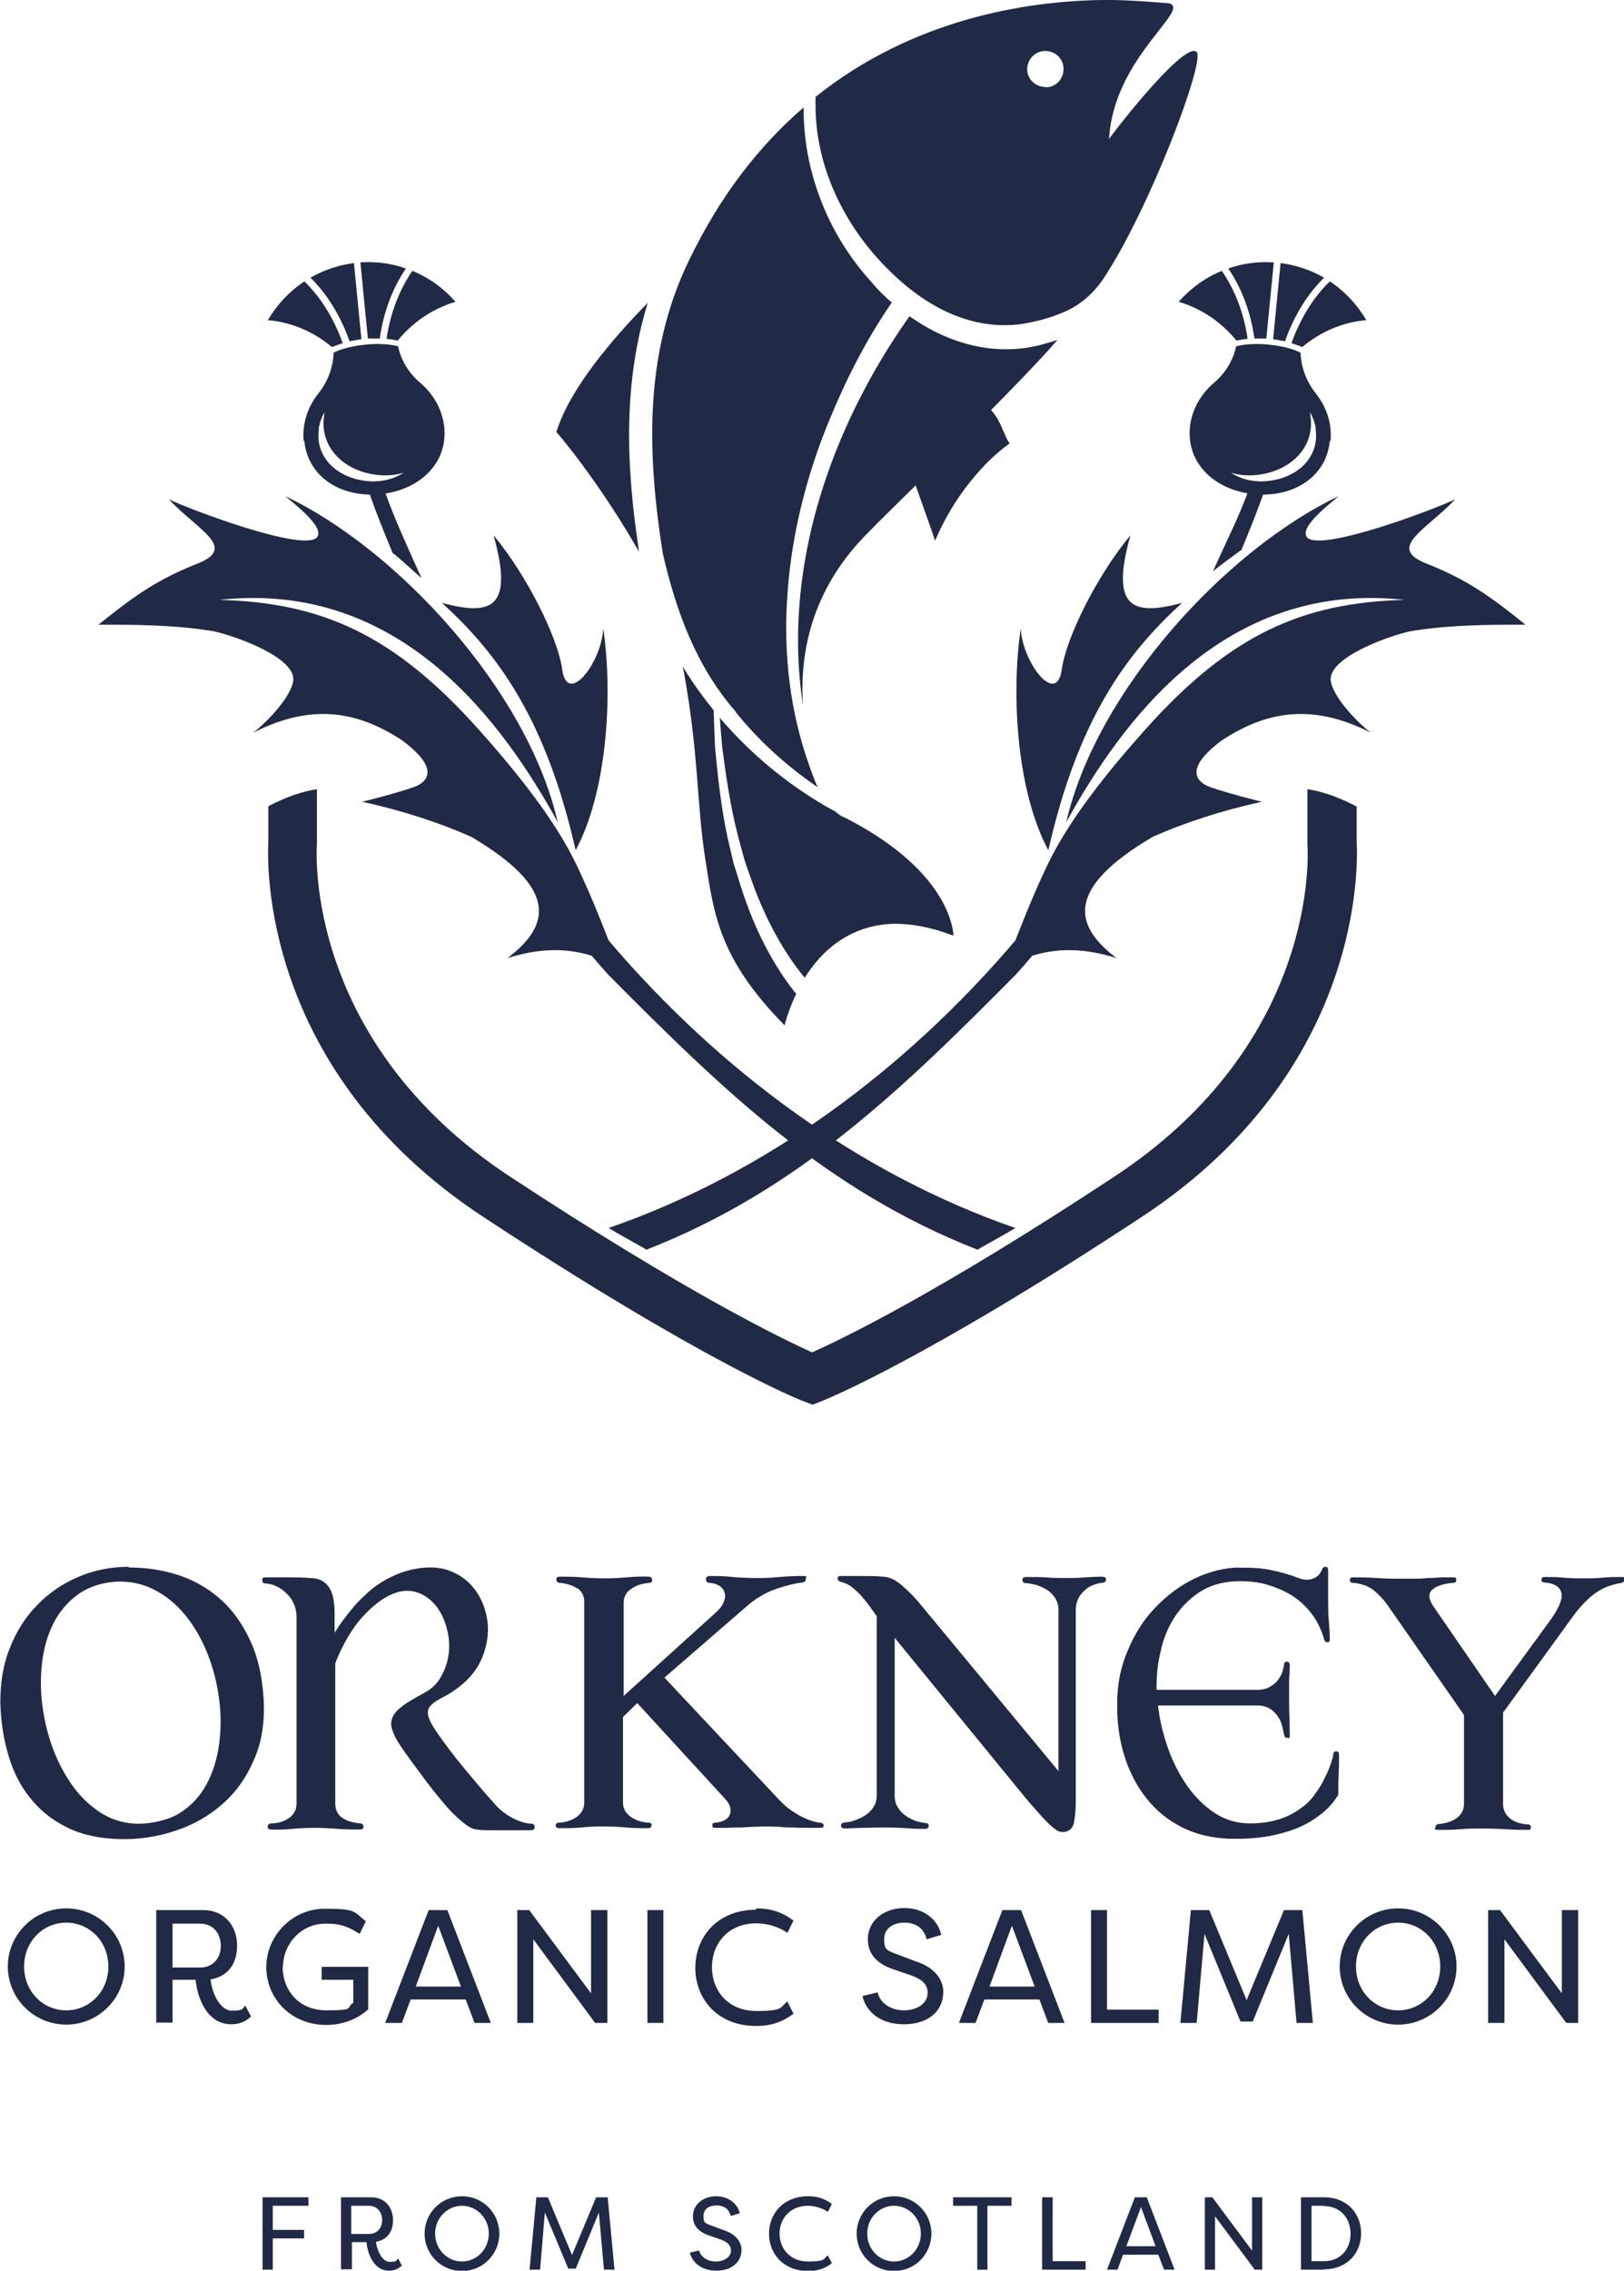 <?xml version="1.0" encoding="UTF-8"?><svg id="Layer_1" xmlns="http://www.w3.org/2000/svg" xmlns:xlink="http://www.w3.org/1999/xlink" viewBox="0 0 478.1 668.1"><defs><clipPath id="clippath"><rect width="478.1" height="668.1" style="fill:none;"/></clipPath><clipPath id="clippath-1"><rect width="478.1" height="668.1" style="fill:none;"/></clipPath><clipPath id="clippath-2"><rect width="478.1" height="668.1" style="fill:none;"/></clipPath><clipPath id="clippath-3"><rect width="478.1" height="668.1" style="fill:none;"/></clipPath><clipPath id="clippath-4"><rect width="478.1" height="668.1" style="fill:none;"/></clipPath><clipPath id="clippath-5"><rect width="478.1" height="668.1" style="fill:none;"/></clipPath></defs><g style="clip-path:url(#clippath);"><path d="M33.7,465.4c-4.4.4-8,1.7-11,3.9-2.9,2.2-5.3,5-7,8.4s-2.8,7.2-3.3,11.4-.5,8.5.1,12.9,1.6,8.6,3.2,12.8c1.6,4.2,3.6,7.8,6,11.1,2.4,3.2,5.2,5.8,8.5,7.8,3.2,1.9,6.8,2.9,10.6,2.9s8.9-1.1,12.2-3.2c3.3-2.1,5.9-4.9,7.8-8.4,1.9-3.5,3.1-7.4,3.7-11.8.6-4.4.6-8.8,0-13.4-.6-4.5-1.7-8.9-3.4-13.2s-3.9-8.1-6.5-11.3-5.7-5.8-9.3-7.6c-3.5-1.8-7.5-2.6-11.8-2.3M37.8,461.2c5.4,0,10.5.8,15.2,2.4,4.7,1.6,8.8,4.1,12.3,7.3,3.5,3.2,6.3,7.3,8.5,12.1s3.4,10.4,3.8,16.7c.4,6.8-.5,12.8-2.8,18-2.2,5.2-5.3,9.6-9.3,13.1s-8.7,6.2-14,7.9c-5.4,1.8-10.9,2.6-16.7,2.4-5.8-.2-10.9-1.3-15.2-3.5-4.3-2.1-7.9-5-10.8-8.7-2.9-3.6-5-7.8-6.4-12.7-1.4-4.8-2.2-10-2.3-15.4,0-5.7.8-11,2.8-15.9,1.9-4.9,4.6-9.1,8-12.6s7.4-6.3,12.1-8.3c4.6-2,9.6-3,15-3" style="fill:#202945;"/><path d="M100.7,534.8c1.4,1,3.2,1.5,5.4,1.7.6,0,.9.4.9,1s-.4.8-1.1.8c-2,0-4.2,0-6.6-.2-2.3-.2-4.6-.3-6.7-.3s-4.3.1-6.4.3c-2.2.2-4.3.3-6.3.2-.8,0-1.1-.3-1.1-.8s.3-.9.9-1c2.2,0,4-.6,5.4-1.6s2.2-2.4,2.2-4.2v-55c0-1.4-.3-2.6-.8-3.8s-1.2-2.2-2.2-3.1c-.9-.9-1.9-1.6-3-2.1s-2.2-.8-3.3-.8c-.5,0-.8-.4-.8-1s.3-.8,1-.8h6.4c2.2,0,4.4,0,6.5.2,1.5,0,2.8.3,3.7.8,1,.6,1.7,1.3,2.3,2.3.5.9.9,2,1.1,3.3.2,1.2.3,2.6.3,4v5.7c1.5-2.4,3.2-4.7,5-6.9s3.8-4.1,5.9-5.9c2.1-1.7,4.5-3.1,7-4.2,2.5-1.1,5.2-1.8,8-2.1,3.1-.3,5.9,0,8.3,1,2.5,1,4.5,2.4,6.2,4.3,1.7,1.9,2.9,4.1,3.7,6.5.8,2.5,1.2,5,1,7.6s-.8,5.2-2,7.8-3,4.9-5.3,6.9c-2,1.7-3.8,2.9-5.4,3.7s-2.9,1.6-3.8,2.4c-.9.8-1.3,1.8-1.1,2.9.1,1.2,1,2.9,2.6,5.3,2.3,3.3,4.9,6.8,7.9,10.4,3,3.6,5.9,7.1,8.9,10.4,1.4,1.7,3.1,3.1,5.1,4.2,2,1.1,4,1.8,6,1.9.6,0,.9.4.9,1s-.4.9-1.1.9h-12.2c-1.4,0-2.6,0-3.6-.2-1.3,0-2.8-.9-4.7-2.5-1.9-1.6-3.8-3.5-5.7-5.9-2-2.3-3.9-4.8-5.9-7.5s-3.8-5.1-5.4-7.4c-1.6-2.3-2.7-4.1-3.2-5.7-.6-1.5-.6-2.9,0-4.1.5-1.2,1.6-2.3,3.1-3.4,1.5-1.1,3.6-2.3,6.2-3.7,2.2-1.2,3.9-2.8,5-4.9,1.2-2.1,1.9-4.3,2.2-6.7.3-2.4.1-4.8-.5-7.1-.6-2.4-1.5-4.5-2.8-6.3s-2.9-3.2-4.8-4.1c-1.9-.9-4-1.2-6.3-.7-1.7.4-3.5,1.2-5.3,2.4s-3.6,2.8-5.3,4.6c-1.7,1.8-3.3,4-4.7,6.4-1.4,2.4-2.7,5-3.7,7.7v41.3c0,1.8.7,3.2,2.1,4.2" style="fill:#202945;"/><path d="M170.1,467.5c-1.4-1-3.2-1.6-5.4-1.8-.6,0-.9-.4-.9-1s.3-.8,1-.8c2.1,0,4.3,0,6.6.2,2.3.2,4.5.3,6.6.3s4.4-.1,6.6-.3,4.4-.3,6.4-.2c.6,0,.9.3,1,.9,0,.6-.2.9-.7.9-2.2.2-4,.7-5.5,1.8-1.5,1-2.2,2.4-2.2,4.1v27.4l27.3-24.7c1.1-1,1.8-2,2.2-3,.4-1,.5-1.9.2-2.7-.2-.8-.7-1.5-1.5-2s-1.8-.8-3-.9c-.6,0-.9-.3-1-1,0-.6.4-1,1.2-1,1.9,0,4.1,0,6.7.3,2.6.2,4.8.3,6.8.3s4.2,0,6.8-.3c2.6-.2,4.8-.3,6.8-.3s1.1.3,1.1.9-.3.9-.9,1c-2,.2-4.5.8-7.8,1.9-3.2,1.1-6.2,2.9-9,5.4l-23.9,20.7,34.1,36.3c1.5,1.6,3.4,3,5.5,4.2,2.2,1.2,4.3,2,6.3,2.2.6,0,.9.4,1,.8,0,.5-.3.7-1.1.7h-3.5c-1.4,0-2.8,0-4.2-.1-1.4,0-2.8,0-4.2-.2-1.4,0-2.5-.1-3.5-.1s-2.2,0-3.6.1c-1.3,0-2.7.1-4.1.2-1.4,0-2.8,0-4.1.1h-3.5c-1,0-.9-.2-1-.7,0-.5.2-.8.8-.8,2.4-.2,3.9-1.1,4.4-2.5.5-1.5,0-3-1.5-4.6l-25.8-28.1-4.2,4.1v25.1c0,1.7.7,3.1,2.2,4.2,1.5,1.1,3.3,1.7,5.5,1.8.5,0,.8.3.7.8,0,.5-.4.8-1,.8-2,0-4.2,0-6.4-.2-2.2-.2-4.4-.3-6.6-.3s-4.3,0-6.6.3c-2.3.2-4.5.2-6.6.2-.7,0-1-.3-1-.8s.3-.8.9-.8c2.2-.1,4-.8,5.4-1.8,1.4-1.1,2.1-2.4,2.1-4.2v-59c0-1.7-.7-3.1-2.1-4.1" style="fill:#202945;"/><path d="M258.1,475.5c-.6-.8-1.3-1.8-2-2.8-.8-1.1-1.6-2.1-2.5-3.1s-1.9-1.9-2.9-2.7-2.1-1.2-3.3-1.5c-.5-.2-.8-.5-.8-1s.3-.7.9-.7h6.1c2.1,0,4.1,0,6.2.2,2,0,4,1,6,2.8s3.8,3.6,5.3,5.5l40.5,48.9v-47.4c0-1.3-.3-2.4-.9-3.4s-1.4-1.8-2.3-2.4c-.9-.6-2-1.1-3.1-1.5-1.1-.3-2.2-.5-3.3-.6-.7,0-1-.4-1-1s.4-.8,1.2-.8c1.9,0,3.8,0,5.7.1,1.9.2,3.9.2,5.9.2s3.9,0,5.7-.2c1.7-.1,3.4-.2,4.9-.2.8,0,1.2.2,1.2.8s-.3.9-1,1c-.8,0-1.7.3-2.6.6-.9.3-1.8.8-2.5,1.5-.8.6-1.5,1.5-2,2.4-.5,1-.8,2.1-.8,3.5v56.7c0,2.1-.2,4-.5,5.7s-1.2,2.6-2.7,2.9c-.6.1-1.2,0-1.9-.2-.6-.3-1.4-.9-2.3-1.7s-2-1.9-3.2-3.3c-1.2-1.4-2.8-3.1-4.6-5.3l-38.1-46.6v46.5c0,1.4.3,2.5,1,3.5.6,1,1.4,1.8,2.3,2.4.9.6,1.9,1.1,2.9,1.5,1.1.3,2,.5,2.8.6.4,0,.7,0,.8.3.2.2.3.4.2.6,0,.2-.2.4-.3.6-.2.2-.5.2-1,.2-1.5,0-3.2,0-5.1-.2-1.9-.1-3.9-.2-5.9-.2s-4.2,0-6.3.1c-2.1,0-4,.1-5.8.2-.9,0-1.4-.2-1.4-.8s.4-.9,1.1-1c1.1,0,2.1-.3,3.2-.7s2.1-.9,3-1.5,1.7-1.4,2.3-2.4c.6-.9.9-2.1.9-3.3v-53,.2Z" style="fill:#202945;"/><path d="M364.8,461.3c3-.1,6,0,9.1.6,3,.6,5.8,1.4,8.4,2.4.9.4,1.8.5,2.5.5.8,0,1.5-.2,2.1-.5s1.1-.6,1.5-1.1.6-1,.8-1.4c.2-.5.5-.8,1-.8s.8.3.8,1v8.7c0,2.2,0,4.2.2,6.1.1,1.8.3,3.6.3,5.4,0,.7-.2,1-.7,1s-.8-.3-1-.9c-.8-2.9-2.1-5.5-3.9-7.8-1.8-2.3-3.9-4.1-6.3-5.5-2.5-1.4-5.1-2.4-7.9-3.1-2.8-.6-5.7-.8-8.7-.6-3.9.3-7.3,1.4-10.1,3.3-2.8,1.9-5.2,4.3-7.1,7.2-1.9,2.9-3.3,6.3-4.1,10-.9,3.7-1.3,7.5-1.2,11.4h29.5c1.4,0,2.5-.2,3.5-.7.9-.5,1.7-1,2.4-1.8.6-.7,1.1-1.5,1.5-2.4.3-.9.5-1.7.6-2.4,0-.7.4-1,.9-1s.8.4.8,1.2c0,1.4-.1,2.8-.2,4.4v5.1c0,1.8,0,3.6.1,5.4,0,1.8.1,3.5.1,5.2s-.3,1.1-.8,1.1-.8-.3-.9-1c-.2-1-.4-2-.7-3s-.8-1.9-1.4-2.7c-.6-.8-1.4-1.5-2.3-2-.9-.5-2.1-.8-3.3-.8h-29.4c.5,4.3,1.5,8.5,3,12.7s3.4,7.8,5.7,11.1c2.3,3.2,5,5.9,8.1,7.9s6.5,3,10.3,3c6,0,11-1.5,15-4.5,1.6-1.1,3-2.5,4.1-4.1,1.2-1.6,2.2-3.2,2.9-4.8.8-1.5,1.4-3,1.8-4.2.4-1.3.7-2.2.7-2.7,0-.6.4-.9.9-.9s.8.3.8,1v1.9c0,.8,0,1.7-.1,2.7,0,1,0,2.1-.1,3.2v3.2c0,1-.1,1-.5,1.5-1.1,1.7-2.6,3.4-4.5,4.9s-4.1,2.9-6.7,4c-2.6,1.1-5.7,2-9.1,2.6-3.4.6-7.2.8-11.4.7-5.1-.2-9.8-1.3-13.9-3.4-4.1-2.1-7.6-4.9-10.4-8.5-2.8-3.5-5-7.7-6.5-12.5s-2.2-10-2.1-15.6c0-5.6,1.1-10.8,3.2-15.6,2-4.8,4.7-9,8.1-12.5,3.4-3.5,7.2-6.4,11.4-8.4,4.3-2.1,8.7-3.2,13.3-3.3" style="fill:#202945;"/><path d="M440.2,498.9l16.5-22.6c2.5-3.6,3.5-6.3,2.9-7.9-.6-1.7-2.2-2.6-5-2.8-.5,0-.8-.3-.8-.8s.3-.8.9-.8c2,0,3.8,0,5.7.2,1.8.2,3.7.2,5.8.2s3.8,0,5.5-.2,3.5-.2,5.5-.2,1,.2,1,.7-.2.8-.7,1c-3.1.5-5.7,1.5-7.9,3.1s-4.2,3.7-6.1,6.2l-21,28.9v26.9c0,1.7.7,3.1,2,4.2,1.4,1.1,3.2,1.7,5.4,1.8.5,0,.8.4.8.8,0,.5-.2.8-.8.8-2,0-4.2,0-6.6-.2-2.3-.1-4.6-.2-6.8-.2s-4.3,0-6.5.2-4.3.2-6.3.2-1.1-.3-1.1-.8.3-.8.8-.9c2.3-.2,4.1-.8,5.5-1.8,1.4-1.1,2.1-2.4,2.1-4.2v-26.1l-22.7-32.6c-1.1-1.5-2.4-2.9-3.9-4.1-1.5-1.2-3.6-2-6.2-2.2-.5,0-.8-.3-.8-.8s.3-.8,1-.8c2,0,4.3,0,7,.2s5,.2,7.1.2h3.5c1.4,0,2.8,0,4.2-.2,1.4,0,2.8-.1,4.1-.2h3.5c1,0,.9.3.9.8s-.2.8-.7.8c-2.9.2-5,.9-6.3,2s-1.2,2.8.4,5.1l18.1,26.3v-.2Z" style="fill:#202945;"/><path d="M19.5,591.5c6.8,0,12.4-5.5,12.4-12.9s-5.6-12.9-12.4-12.9-12.4,5.5-12.4,12.9,5.6,12.9,12.4,12.9M19.5,561.5c9.5,0,17.2,7.7,17.2,17.1s-7.7,17.1-17.2,17.1-17.2-7.7-17.2-17.1,7.7-17.1,17.2-17.1" style="fill:#202945;"/><path d="M58.9,578.9c3.8,0,6.1-2.7,6.1-6.4s-2.3-6.5-6.1-6.5h-8.1v12.9h8.1ZM46,595.2v-33.2h13.8c6.4,0,10,4.8,10,10.4s-2.8,9.1-7.8,10c.3,3.6,2.6,9.2,6.3,9.2s3-.7,3.9-1.5l1.7,3.2c-1.6,1.6-3.7,2.3-5.8,2.3-7.8,0-10.2-9.1-10.5-13.1h-6.8v12.6h-4.7l-.1.1Z" style="fill:#202945;"/><path d="M83.2,578.7c0,6.4,4.3,12.8,13,12.8s5.5-.8,7.8-2.2v-6.8h-9.3v-3.8h13.7v12.5c-4.2,3.8-9.1,4.6-12.4,4.6-10.2,0-17.6-7.7-17.6-17s7.7-17.2,17.2-17.2,8.5.9,12.1,3.7l-1.8,3.7c-4.7-3-7.3-3-10.2-3-6.8,0-12.4,5.7-12.4,12.9" style="fill:#202945;"/></g><path d="M135.7,584.5l-6.7-17.9-6.6,17.9h13.4-.1ZM120.9,588.3l-2.6,6.9h-4.9l12.8-33.2h5.5l12.8,33.2h-4.8l-2.6-6.9h-16.2,0Z" style="fill:#202945;"/><polygon points="157 570.6 157 595.2 152.3 595.2 152.3 562 155.8 562 174 586.5 174 562 178.8 562 178.8 595.2 175.2 595.2 157 570.6" style="fill:#202945;"/><rect x="190.6" y="562" width="4.7" height="33.2" style="fill:#202945;"/><g style="clip-path:url(#clippath-1);"><path d="M222.6,561.5c4.8,0,8.1,1.4,11,3.6l-1.8,3.6c-2.2-1.6-5.7-2.8-9.1-2.8-8.3,0-13.1,5.9-13.1,12.9s4.8,12.9,13.1,12.9,6.9-1.2,9.1-2.8l1.8,3.6c-2.8,2.1-6.1,3.6-11,3.6-11.3,0-17.9-7.9-17.9-17.1s6.6-17.1,17.9-17.1" style="fill:#202945;"/><path d="M258.4,586.3c.6,2.8,3.6,5.2,7.7,5.2s7-2.2,7-5.1-2.2-4.2-4.9-5.2l-5-1.7c-6.5-2.1-7.7-6-7.7-8.9,0-5.7,5-9.2,10.7-9.2s9.9,3.3,10.9,7.9l-4.3,1.3c-.8-3.3-3.2-4.9-6.6-4.9s-5.9,1.8-5.9,4.8.4,3.3,4.3,4.7l5,1.9c5.5,1.7,8.1,5.4,8.1,8.9,0,5.9-4.6,9.6-11.6,9.6s-11.1-3.7-12.2-8.3l4.5-1.1v.1Z" style="fill:#202945;"/></g><path d="M304.6,584.5l-6.7-17.9-6.6,17.9h13.4-.1ZM289.8,588.3l-2.6,6.9h-4.9l12.8-33.2h5.5l12.8,33.2h-4.8l-2.6-6.9h-16.2,0Z" style="fill:#202945;"/><polygon points="341.1 595.2 321.2 595.2 321.2 562 325.9 562 325.9 591.3 341.1 591.3 341.1 595.2" style="fill:#202945;"/><polygon points="354.6 569 352.3 595.2 347.5 595.2 350.6 562 356 562 367 588.5 378 562 383.4 562 386.5 595.2 381.7 595.2 379.4 569 368.8 594.8 365.2 594.8 354.6 569" style="fill:#202945;"/><g style="clip-path:url(#clippath-2);"><path d="M411.6,591.5c6.8,0,12.4-5.5,12.4-12.9s-5.6-12.9-12.4-12.9-12.4,5.5-12.4,12.9,5.6,12.9,12.4,12.9M411.6,561.5c9.5,0,17.2,7.7,17.2,17.1s-7.7,17.1-17.2,17.1-17.2-7.7-17.2-17.1,7.7-17.1,17.2-17.1" style="fill:#202945;"/></g><polygon points="442.9 570.6 442.9 595.2 438.1 595.2 438.1 562 441.6 562 459.8 586.5 459.8 562 464.6 562 464.6 595.2 461.1 595.2 442.9 570.6" style="fill:#202945;"/><polygon points="77.3 646.5 77.3 667.8 80.3 667.8 80.3 658.6 89.5 658.6 89.5 656.1 80.3 656.1 80.3 649 90.8 649 90.8 646.5 77.3 646.5" style="fill:#202945;"/><g style="clip-path:url(#clippath-3);"><path d="M108.6,657.3c2.4,0,3.9-1.7,3.9-4.1s-1.5-4.2-3.9-4.2h-5.2v8.3h5.2ZM100.4,667.8v-21.3h8.9c4.1,0,6.4,3.1,6.4,6.7s-1.8,5.8-5,6.4c.2,2.3,1.7,5.9,4,5.9s1.9-.4,2.5-1l1.1,2.1c-1,1-2.4,1.5-3.7,1.5-5,0-6.5-5.8-6.7-8.4h-4.3v8h-3l-.2.1Z" style="fill:#202945;"/><path d="M136,665.4c4.3,0,7.9-3.6,7.9-8.2s-3.6-8.2-7.9-8.2-7.9,3.6-7.9,8.2,3.6,8.2,7.9,8.2M136,646.2c6.1,0,11,4.9,11,11s-4.9,11-11,11-11-4.9-11-11,4.9-11,11-11" style="fill:#202945;"/></g><polygon points="175.5 646.5 168.4 663.5 161.3 646.5 157.9 646.5 155.9 667.8 159 667.8 160.4 651 167.3 667.5 169.5 667.5 176.3 651 177.8 667.8 180.9 667.8 178.9 646.5 175.5 646.5" style="fill:#202945;"/><g style="clip-path:url(#clippath-4);"><path d="M205.8,662.1c.4,1.8,2.3,3.3,4.9,3.3s4.5-1.4,4.5-3.2-1.4-2.7-3.1-3.3l-3.2-1.1c-4.2-1.4-4.9-3.8-4.9-5.7,0-3.6,3.2-5.9,6.8-5.9s6.3,2.1,7,5l-2.7.8c-.5-2.1-2-3.1-4.2-3.1s-3.8,1.1-3.8,3.1.3,2.1,2.8,3l3.2,1.2c3.5,1.1,5.2,3.5,5.2,5.7,0,3.8-3,6.2-7.4,6.2s-7.1-2.4-7.8-5.3l2.9-.7h-.2Z" style="fill:#202945;"/><path d="M237.9,646.2c3.1,0,5.2.9,7,2.3l-1.2,2.3c-1.4-1-3.7-1.8-5.8-1.8-5.3,0-8.4,3.8-8.4,8.2s3.1,8.2,8.4,8.2,4.4-.8,5.8-1.8l1.2,2.3c-1.8,1.4-3.9,2.3-7,2.3-7.2,0-11.5-5-11.5-11s4.3-11,11.5-11" style="fill:#202945;"/><path d="M263.2,665.4c4.3,0,7.9-3.6,7.9-8.2s-3.6-8.2-7.9-8.2-7.9,3.6-7.9,8.2,3.6,8.2,7.9,8.2M263.2,646.2c6.1,0,11,4.9,11,11s-4.9,11-11,11-11-4.9-11-11,4.9-11,11-11" style="fill:#202945;"/></g><polygon points="280.6 646.5 280.6 649 287.7 649 287.7 667.8 290.7 667.8 290.7 649 297.8 649 297.8 646.5 280.6 646.5" style="fill:#202945;"/><polygon points="306.8 646.5 306.8 667.8 319.6 667.8 319.6 665.3 309.9 665.3 309.9 646.5 306.8 646.5" style="fill:#202945;"/><path d="M335.9,649.4l4.3,11.5h-8.6l4.3-11.5ZM334.1,646.5l-8.2,21.3h3.1l1.6-4.4h10.4l1.7,4.4h3.1l-8.2-21.3h-3.5,0Z" style="fill:#202945;"/><polygon points="368.6 646.5 368.6 662.2 356.9 646.5 354.7 646.5 354.7 667.8 357.7 667.8 357.7 652.1 369.4 667.8 371.6 667.8 371.6 646.5 368.6 646.5" style="fill:#202945;"/><g style="clip-path:url(#clippath-5);"><path d="M389.8,649h-3.7v16.3h3.7c4.9,0,7.8-3.6,7.8-8.1s-3-8.1-7.8-8.1M389.8,667.8h-6.8v-21.3h6.8c6.8,0,10.9,4.8,10.9,10.6s-4.1,10.6-10.9,10.6" style="fill:#202945;"/><path d="M399.2,237.2c-5.4-2.8-10.2-4.4-14.3-5v16.3c.2,2.4,3.4,58-56.7,97.6-52.3,34.5-80.8,48.1-89.1,51.8-8.3-3.7-36.8-17.4-89.1-51.8-60.1-39.6-56.9-95.3-56.7-97.6v-16.3c-4.1.6-8.9,2.2-14.3,5v10.5c-.3,5.5-2.6,67,63.2,110.3,64.6,42.5,93.2,53.9,94.4,54.3l2.6,1,2.6-1c1.2-.5,29.8-11.8,94.4-54.3,65.8-43.3,63.5-104.8,63.2-110.3v-10.5h-.2Z" style="fill:#202945;"/><path d="M169.4,250.3c9.3-17.2,11.1-45.5,8.2-65.4-.5,10.1-10.6,23.1-12.1,12-1.3-9.4-10.5-27.8-20.2-39.4,6.2,22-1.1,23.6-15.2,19.9,16.8,15.2,30.8,34.8,39.4,72.9" style="fill:#202945;"/><path d="M179.1,276.5c-1.6-4-4.9-12.7-9.5-22.3-5-10.3-13.5-22.6-28.8-39.7-24.9-27.8-46.1-37.2-76.2-38,53.5-5.9,83.6,36.4,99.6,65.4-9-39-47.4-80.4-80.2-95.9,1.9,1.7,11.9,9.1,9.3,12.1-3.9,4.5-38.2-8.5-43.6-11.2,8.4,9,20.4,14.2,8.5,18.9-11.6,4.6-18.3,9.2-29.2,18,10.1,0,21.8,0,33.1,1.8,4.6.7,22.9,6.7,24.2,13.5.8,4.5-7.5,13.3-11.8,16.5,18-9.2,31.5-5.8,43.7,2.1,11.7,8.6,7.5,12.5,3.6,13.9-6.1,2.1-15.2,4.3-15.2,4.3,12,2.6,23.1,6.3,32.1,10.3,25.3,14.9,23.8,25.8,10.7,35.7,7.1-2.2,15.4-3.6,24.8-.7,1.5,1.8,3.1,3.6,4.7,5.4,34,34.3,64.4,63.7,108.9,81.1,2.4-1.5,8.5-4.7,11.1-6.4-45.7-15.8-87-46.1-119.9-84.8" style="fill:#202945;"/><path d="M115.5,162.5c-2.4-5.8-4.7-11.5-6.7-17.2l4.6-.4c2.7,7.7,7.3,17.7,10.7,25.2-2-1.7-6.5-5.9-8.6-7.5" style="fill:#202945;"/><path d="M93.9,126.3c-1.2,7.8,4.8,13.9,13.1,15.1,4.4.7,8.6-.2,11.8-2.3-2.7.8-5.6,1-8.7.5-9.3-1.4-16-8.3-14.7-17.2,0-.4.1-.8.2-1.2-.9,1.5-1.5,3.2-1.8,5M89.4,129.8c-.5-5.1,1.2-10.1,4.3-14h0c2.7-3.4,4.4-7.6,4.5-12,2-1.1,5.4-2,9.4-2.4,3.9-.4,7.4-.1,9.6.5.9,4.3,3.3,8.1,6.7,10.9h0c3.8,3.3,6.4,7.9,6.9,13,1,10.7-7.5,18.5-18.9,19.6s-21.3-5-22.3-15.7" style="fill:#202945;"/><path d="M121.4,79.7c4.9,2,9.2,5.1,12.7,9.1-6.8,2-12.7,6.1-17,11.4-1.1-.2-2.2-.4-3.3-.5,1.1-7.6,3.8-14.5,7.6-20M111.8,99.6h-3.5l-2.2-22.4c4.7-.3,9.2.3,13.4,1.8-3.9,5.7-6.6,12.8-7.7,20.6M102.9,100.4c-2.6-7.4-6.6-13.9-11.5-18.7,3.8-2.2,8.2-3.7,12.8-4.3l2.2,22.4c-1.2.2-2.3.4-3.5.6M78.9,94.1c2.7-4.5,6.3-8.4,10.7-11.3,4.8,4.6,8.7,10.9,11.3,18.2-1.1.3-2.1.7-3.2,1.1-5.2-4.4-11.8-7.3-18.8-7.9" style="fill:#202945;"/><path d="M308.7,250.3c-9.3-17.2-11.1-45.5-8.2-65.4.5,10.1,10.6,23.1,12.1,12,1.3-9.4,10.5-27.8,20.2-39.4-6.2,22,1.1,23.6,15.2,19.9-16.8,15.2-30.8,34.8-39.4,72.9" style="fill:#202945;"/><path d="M299,276.5c1.6-4,4.9-12.7,9.5-22.3,5-10.3,13.5-22.6,28.8-39.7,24.9-27.8,46.1-37.2,76.2-38-53.5-5.9-83.6,36.4-99.6,65.4,9-39,47.4-80.4,80.2-95.9-1.9,1.7-11.9,9.1-9.3,12.1,3.9,4.5,38.2-8.5,43.6-11.2-8.4,9-20.4,14.2-8.5,18.9,11.6,4.6,18.3,9.2,29.2,18-10.1,0-21.8,0-33.1,1.8-4.6.7-22.9,6.7-24.2,13.5-.8,4.5,7.5,13.3,11.8,16.5-18-9.2-31.5-5.8-43.7,2.1-11.7,8.6-7.5,12.5-3.6,13.9,6.1,2.1,15.2,4.3,15.2,4.3-12,2.6-23.1,6.3-32.1,10.3-25.3,14.9-23.8,25.8-10.7,35.7-7.1-2.2-15.4-3.6-24.8-.7-1.5,1.8-3.1,3.6-4.7,5.4-34,34.3-64.4,63.7-108.9,81.1-2.4-1.5-8.5-4.7-11.1-6.4,45.7-15.8,87-46.1,119.9-84.8" style="fill:#202945;"/><path d="M365.6,161.5c2.4-5.8,4.7-11.5,6.7-17.2l-4.6-.4c-2.7,7.7-7.3,16.7-10.6,24.2,2-1.7,6.5-4.9,8.6-6.5" style="fill:#202945;"/><path d="M387.3,126.3c1.2,7.8-4.8,13.9-13.1,15.1-4.4.7-8.6-.2-11.8-2.3,2.7.8,5.6,1,8.7.5,9.3-1.4,16-8.3,14.7-17.2,0-.4-.1-.8-.2-1.2.9,1.5,1.5,3.2,1.8,5M391.7,129.8c.5-5.1-1.2-10.1-4.3-14h0c-2.7-3.4-4.4-7.6-4.5-12-2-1.1-5.4-2-9.4-2.4-3.9-.4-7.4-.1-9.6.5-.9,4.3-3.3,8.1-6.7,10.9h0c-3.8,3.3-6.4,7.9-6.9,13-1,10.7,7.5,18.5,18.9,19.6s21.3-5,22.3-15.7" style="fill:#202945;"/><path d="M359.7,79.7c-4.9,2-9.2,5.1-12.7,9.1,6.8,2,12.7,6.1,17,11.4,1.1-.2,2.2-.4,3.3-.5-1.1-7.6-3.8-14.5-7.6-20M369.3,99.6h3.5l2.2-22.4c-4.7-.3-9.2.3-13.4,1.8,3.9,5.7,6.6,12.8,7.7,20.6M378.3,100.4c2.6-7.4,6.6-13.9,11.5-18.7-3.8-2.2-8.2-3.7-12.8-4.3l-2.2,22.4c1.2.2,2.3.4,3.5.6M402.2,94.1c-2.7-4.5-6.3-8.4-10.7-11.3-4.8,4.6-8.7,10.9-11.3,18.2,1.1.3,2.1.7,3.2,1.1,5.2-4.4,11.8-7.3,18.8-7.9" style="fill:#202945;"/><path d="M307.8,25.6c-2.9,0-5.4-2.3-5.4-5.2s2.3-5.4,5.3-5.4,5.4,2.3,5.4,5.3-2.3,5.4-5.3,5.4M326.5,41c1.3-24.5,25.2-38.7,17.3-40.1,2,.3-11.2-1.1-19.7-.9-22.1.4-55.2,5.5-84,28.5v2.6c0,17.8,8.3,34.9,20.6,47.4,10.5,10.8,24.1,18.8,39.6,16.9,4.1-.6,8.4-1.7,12.2-3.3h0c5-1.9,9.2-5.5,12.2-9.9,13.6-20.3,30.2-64.3,27.6-66.9-3.8-3.8-28.8,29.1-25.8,25.8" style="fill:#202945;"/><path d="M217.5,258.9c-.3-1-1.2-3.8-1.5-4.8-.3-1.1-1.6-6.8-1.9-8.1-1.8-8.5-2.8-17.5-3.6-26.2,0,0-.3-7.1-.4-10.8-3.2-4-6.2-8.1-8.8-12.4-.1-.2-.2-.4-.3-.6,0,.3.1.7.2,1,4.6,25,3.8,39.1,6.5,56.2,2.5,15.9,4,28.9,23.3,48.5,0,0,.9-4.1,3.4-9.3-.2-.2-.4-.5-.6-.7-7.6-9.7-12.8-21.2-16.3-32.8" style="fill:#202945;"/><path d="M248.3,240.4c-.9-.4-1.7-1-2.5-1.7-1-.5-1.9-1-2.9-1.6-11.7-6.8-22.2-15.6-31-25.9.3,3.9.7,8.5.7,8.5,1.1,8.5,2.4,17.4,4.5,25.6.3,1.2,1.8,6.8,2.1,7.8.3.9,1.2,3.6,1.6,4.6,3.7,10.8,8.9,21.2,16.1,30,4.8-7.7,13.1-15.6,26.4-15.9,4.9,0,10.5.9,16.8,3.3.2,0,.4.2.6.2h0s0-1.3-.6-3.5c-1.6-6.2-7.9-19.4-31.9-31.5" style="fill:#202945;"/><path d="M216.5,209.4c6.9,8.6,15.1,16,24.2,22.2,0-.2-.3-.7-.3-.7-1.1-2.4-2.4-6.4-3.3-9-5-15.6-6.5-31.9-5.2-48.1,1.3-17.3,5.7-34.4,12.3-50.3,4.9-11.9,10.7-23.3,18-34,.1-.2.2-.3.4-.4-2.3-2-4.4-4.1-6.3-6.4-12.6-13.9-19.9-32.5-19.7-51.1-12.8,11-24.5,25.7-33.9,45.3-13.4,27.8-12,57.7-7.6,85.8h0c3.9,17.1,9.9,33.5,21.6,46.8" style="fill:#202945;"/><path d="M267.7,93.1c0,.1-.1.2-.2.3-16.3,23.1-28.3,50.7-31.6,79h0c-1.4,11.7-1.3,23.5.5,35.1-1-15.2,2.4-33.4,18.1-49.7,2.9-3,6-6.1,9.3-9.3,0,0,38.5-37.7,47.5-48.5-1,.3-1.9.7-2.9.9-14.4,4.5-28.9.5-40.7-7.9" style="fill:#202945;"/><path d="M163.8,127.1s12,13.7,24.3,35.2c-.1-.8-.2-1.6-.3-2.3-3.4-23.1-4.4-47.3,2.9-70.9-10.4,10.6-23,25.3-26.9,38" style="fill:#202945;"/><path d="M297.2,130.4c-2.6-3.6-2.6-10.2-11.5-13.8,8.5,11.1-15,12.5-16.7,24.5,0,.4,6.3,17.5,6.2,17.9.1-.1.2-.2.3-.4,2.5-5.8,6-11.8,10.4-17.2,4.1-5,7.5-8.2,11.3-10.9" style="fill:#202945;"/></g></svg>